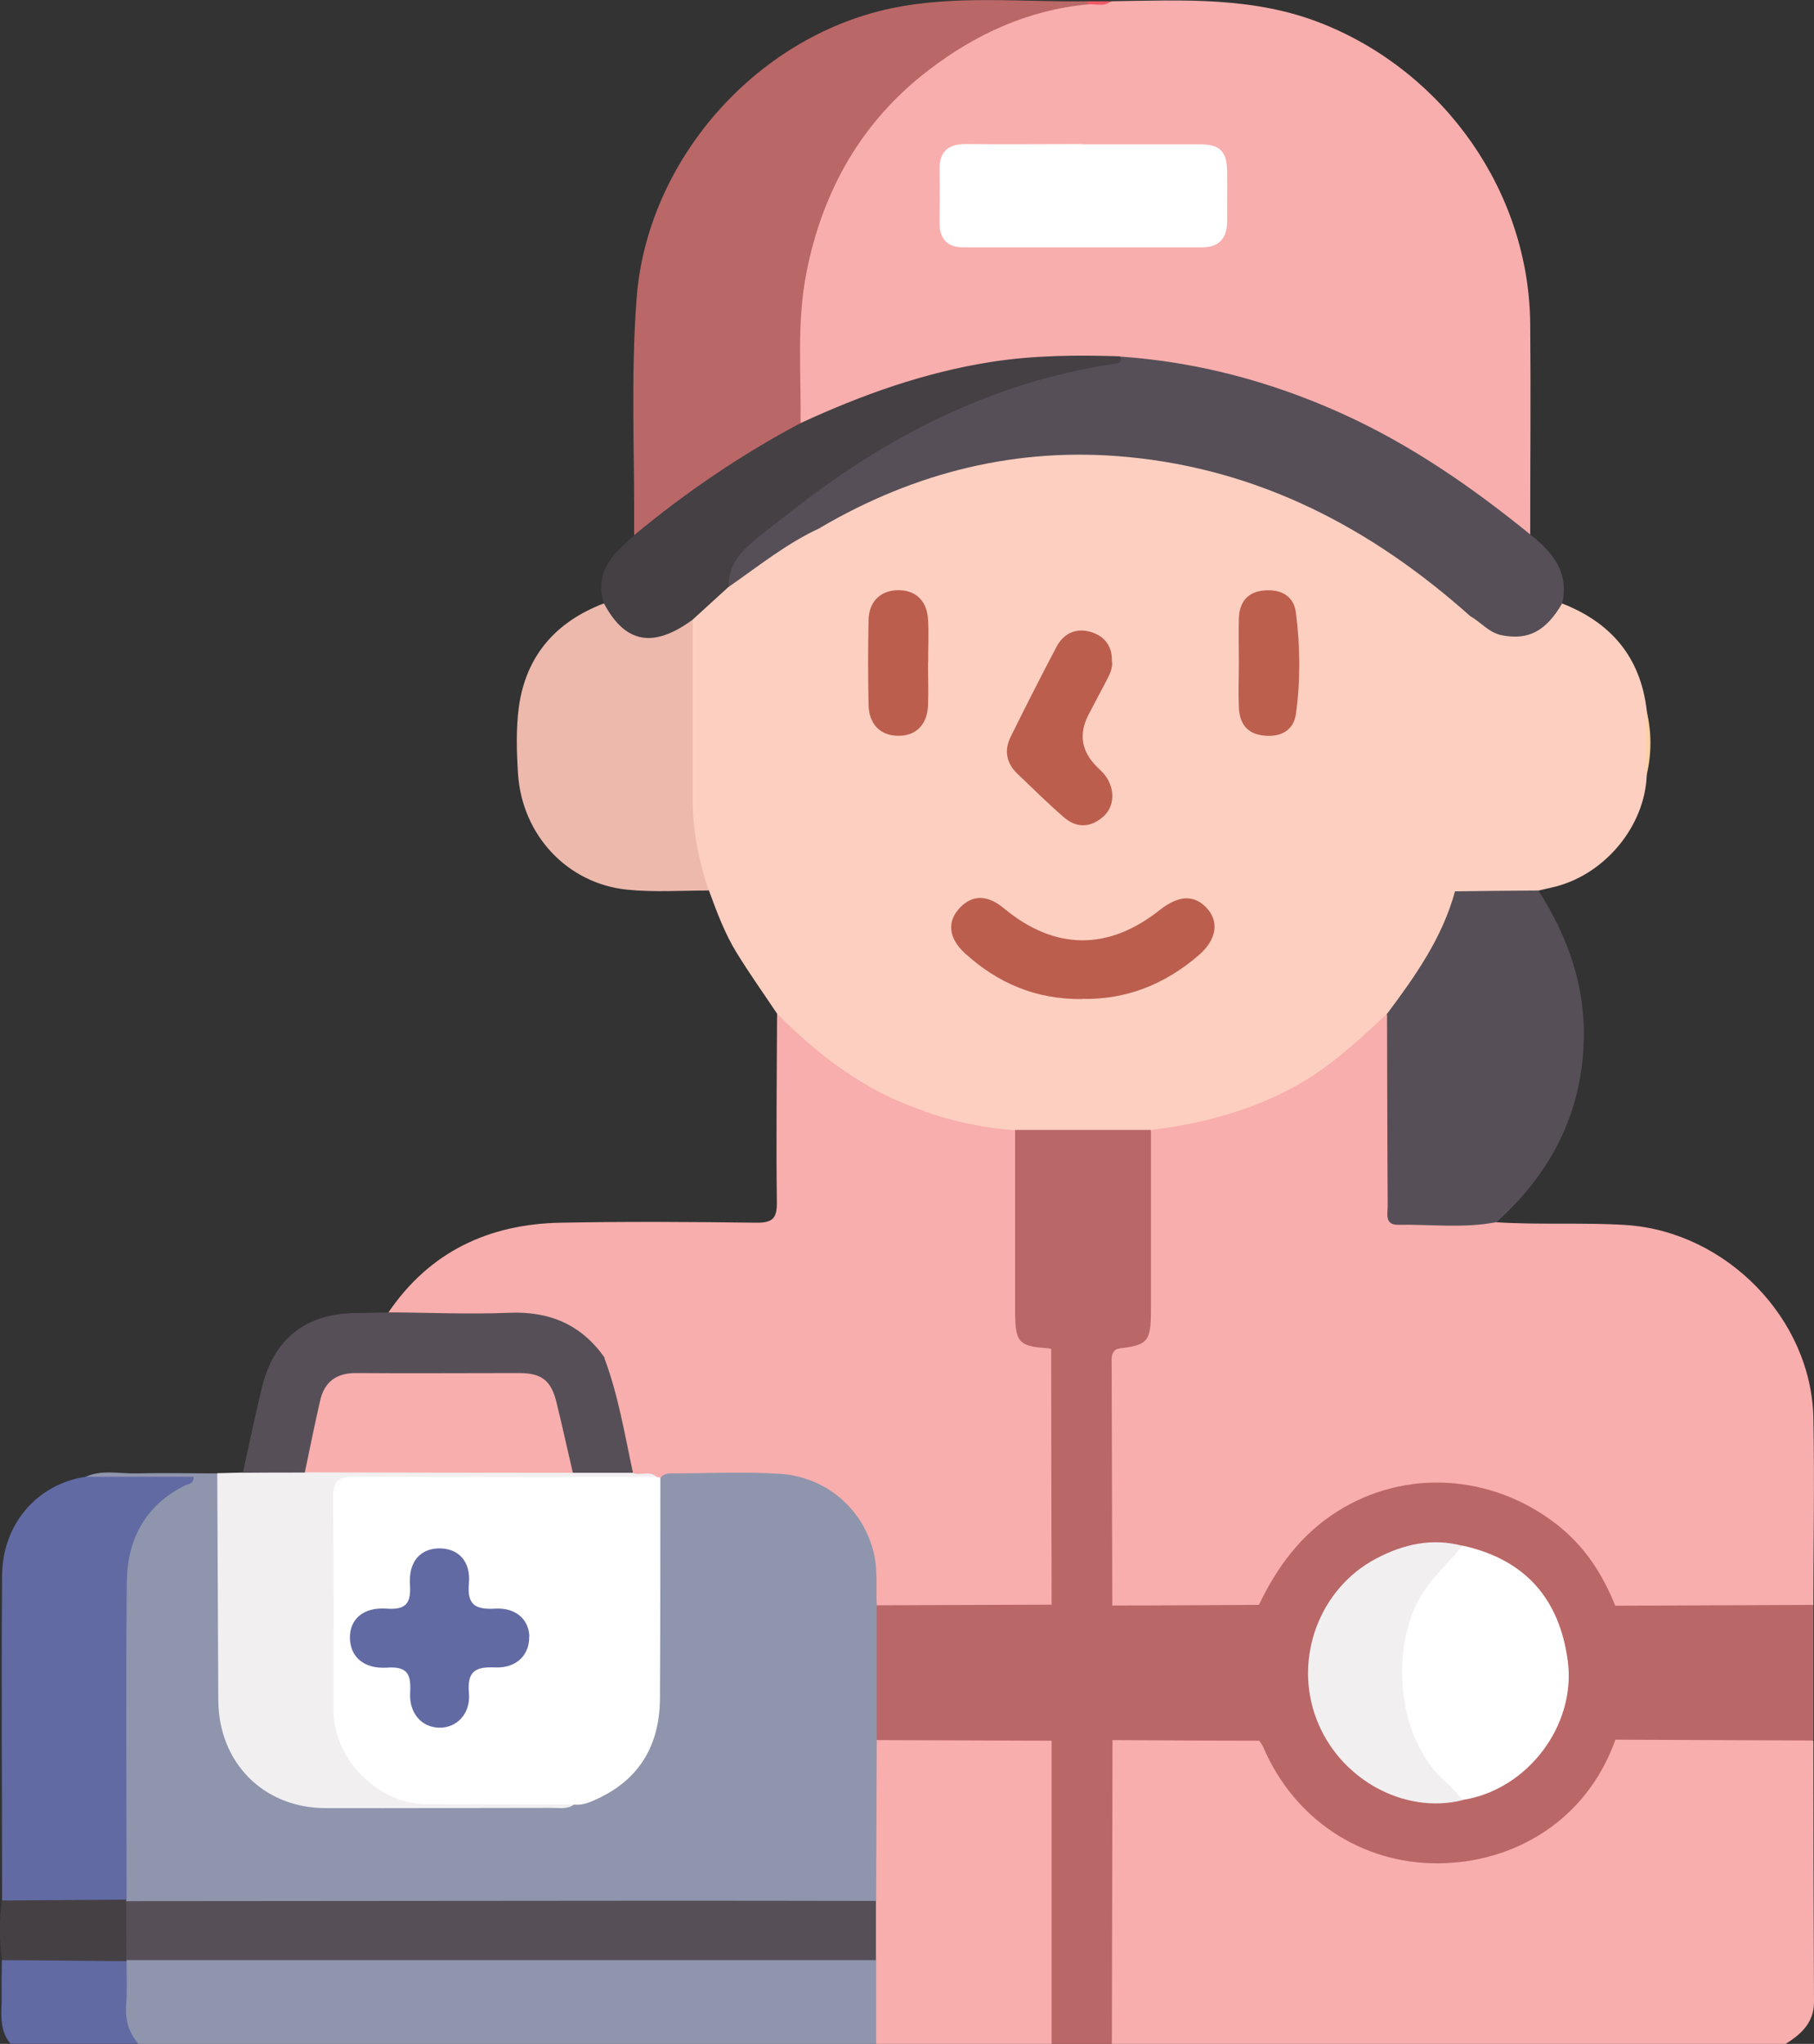 <?xml version="1.0" encoding="UTF-8"?>
<svg id="Layer_1" data-name="Layer 1" xmlns="http://www.w3.org/2000/svg" viewBox="0 0 86.42 97.34">
  <rect x="0" y="0" width="86.42" height="97.34" fill="#333333" stroke="none"/>
  <defs>
    <style>
      .cls-1 {
        fill: #bc5f4d;
      }

      .cls-1, .cls-2, .cls-3, .cls-4, .cls-5, .cls-6, .cls-7, .cls-8, .cls-9, .cls-10, .cls-11, .cls-12, .cls-13, .cls-14, .cls-15 {
        stroke-width: 0px;
      }

      .cls-2 {
        fill: #f05965;
      }

      .cls-3 {
        fill: #bc5e4d;
      }

      .cls-4 {
        fill: #444044;
      }

      .cls-5 {
        fill: #edb9ad;
      }

      .cls-6 {
        fill: #454044;
      }

      .cls-7 {
        fill: #f2eff1;
      }

      .cls-8 {
        fill: #fccfc0;
      }

      .cls-9 {
        fill: #f8aead;
      }

      .cls-10 {
        fill: #ba6767;
      }

      .cls-11 {
        fill: #fcd1a4;
      }

      .cls-12 {
        fill: #8f95ad;
      }

      .cls-13 {
        fill: #fff;
      }

      .cls-14 {
        fill: #616aa3;
      }

      .cls-15 {
        fill: #564f57;
      }
    </style>
  </defs>
  <path class="cls-9" d="M86.39,82.9c0,4.15.01,8.29.03,12.44,0,.99-.61,1.53-1.35,2h-32.12c-.32-.36-.3-.81-.3-1.25,0-4,0-8,0-11.99,0-.41-.02-.82.22-1.19.27-.27.62-.29.97-.29,1.95,0,3.9-.07,5.85.04.47.06.66.42.85.8,1.58,3.11,4.17,4.81,7.6,5.06,2.65.19,6.33-1.24,8.03-4.49.26-.49.37-1.1.99-1.33,2.81-.19,5.62-.06,8.44-.07.29,0,.56.07.78.28Z"/>
  <path class="cls-12" d="M41.74,97.34H6.58c-.41-.21-.73-.52-.77-1-.08-.99-.22-1.99.12-2.98.08-.1.18-.17.3-.21.4-.13.81-.11,1.22-.11,10.94,0,21.88,0,32.83,0,.5,0,1.02-.06,1.48.23.45,1.35.47,2.71,0,4.06Z"/>
  <path class="cls-9" d="M41.74,97.34c0-1.33,0-2.66,0-4-.55-.92-.21-1.92-.28-2.88-.05-2.17-.02-4.35-.02-6.52,0-.38,0-.76.25-1.09.29-.23.64-.25.99-.25,2.15-.02,4.3-.02,6.46,0,.35,0,.7.02,1,.25.29.38.27.83.27,1.27,0,3.99,0,7.97,0,11.96,0,.44.02.89-.3,1.26h-8.36Z"/>
  <path class="cls-10" d="M50.1,97.34c0-4.81,0-9.62,0-14.43-.27-.31-.29-.69-.29-1.07,0-1.8-.03-3.6.02-5.4-.05-3.77-.02-7.54-.02-11.32,0-.28.02-.57.13-.83.75-.68,2.47-.72,3.29-.07.07,4.07.04,8.14.01,12.21.05,1.79.02,3.58.02,5.38,0,.37.01.76-.26,1.07-.01,4.82-.02,9.65-.03,14.47h-2.85Z"/>
  <path class="cls-14" d="M6.03,93.4c0,.7.03,1.4-.02,2.09-.05.7.12,1.31.58,1.84H.5c-.6-.72-.4-1.58-.42-2.4-.01-.53,0-1.06.01-1.59.09-.09.19-.19.31-.2,1.75-.18,3.5-.17,5.26,0,.16.01.28.13.37.26Z"/>
  <path class="cls-9" d="M52.99,76.46c-.01-3.85-.02-7.69-.03-11.54,0-.25-.03-.51.24-.67,1.28-.44,1.42-1.42,1.4-2.62-.04-2.51-.11-5.02.04-7.53.03-.1.07-.2.13-.29.32-.3.73-.35,1.13-.41,3.52-.5,6.56-1.96,9.1-4.46.22-.22.44-.45.73-.6.25-.13.42-.07.52.19.23,1.16.09,2.33.1,3.5.03,1.61,0,3.23.01,4.84.01,1.1.11,1.2,1.19,1.22.95.01,1.9.01,2.85,0,.31,0,.63-.1.91.12,2.05.13,4.1,0,6.15.13,4.75.31,8.84,4.44,8.93,9.2.06,2.97,0,5.94,0,8.91-.22.21-.5.28-.78.28-2.81,0-5.61.11-8.42-.06-.53-.15-.66-.64-.88-1.05-1.68-3.2-4.48-4.76-7.94-4.75-3.48,0-6.09,1.82-7.76,4.91-.21.39-.34.83-.87.91-1.95.12-3.91.04-5.86.05-.31,0-.63-.02-.88-.26Z"/>
  <path class="cls-9" d="M52.94.06c3.41-.05,6.81-.24,10.09,1.08,5.81,2.33,9.81,8.02,9.87,14.27.03,3.35,0,6.7,0,10.05-.47.16-.68-.24-.96-.46-3.47-2.76-7.22-5.03-11.47-6.38-2.36-.75-4.78-1.23-7.25-1.41-4.35-.17-8.56.49-12.6,2.14-.81.33-1.54.89-2.47.88-.14-.1-.22-.24-.23-.4-.45-5.86.4-11.35,4.91-15.61C45.31,1.88,48.2.21,51.76.13c.39-.03.8.07,1.19-.07Z"/>
  <path class="cls-12" d="M41.77,82.87c-.01,2.55-.02,5.1-.03,7.65-.37.32-.83.28-1.27.28-11.07,0-22.13,0-33.2,0-.35,0-.7,0-1.03-.11-.12-.04-.22-.11-.3-.2-.23-.37-.21-.79-.21-1.19,0-4.55,0-9.09,0-13.64,0-1.3.33-2.5,1.07-3.57.52-.75,1.18-1.31,1.91-1.52-1.21.14-2.58.06-3.95.04-.25,0-.5-.06-.68-.28.78-.35,1.61-.14,2.41-.16,1.29-.03,2.57,0,3.86,0,.39.38.31.87.32,1.34,0,2.97,0,5.94,0,8.92.01,3.54,1.87,5.4,5.38,5.41,3.29.01,6.58.03,9.86.02.44,0,.89.03,1.31-.12,2.59-.67,3.93-2.34,3.96-5.07.03-3.01,0-6.02.01-9.02,0-.44-.04-.89.12-1.32.27-.47.74-.43,1.17-.44,1.39-.02,2.78-.04,4.16,0,3.21.09,5.34,2.29,5.36,5.52,0,.38,0,.76,0,1.14.05,1.75.02,3.51.02,5.26,0,.37,0,.76-.27,1.07Z"/>
  <path class="cls-9" d="M18.5,62.51c1.97-2.9,4.79-4.22,8.22-4.28,3.1-.06,6.21-.04,9.31,0,.82.01.99-.24.98-1.01-.04-2.98,0-5.95.01-8.93.37-.07.58.2.8.42,1.64,1.64,3.53,2.91,5.69,3.77.33.13.64.29.73.68.16,3.03.13,6.06.03,9.09-.05,1.6-1.04,2.46-2.66,2.49-2.53.05-5.05.01-7.58.02-1.7,0-3.41-.04-5.11.09-.4-.07-.64-.37-.9-.65-.84-.9-1.88-1.34-3.11-1.35-1.73-.02-3.46,0-5.19-.01-.43,0-.9.09-1.22-.32Z"/>
  <path class="cls-10" d="M51.81.21c-2.84.27-5.34,1.42-7.57,3.13-3.19,2.44-5.05,5.73-5.82,9.64-.47,2.37-.25,4.78-.28,7.17-.23.55-.79.71-1.24.96-1.99,1.1-3.86,2.39-5.63,3.82-.31.25-.59.59-1.06.55.03-3.76-.17-7.53.12-11.29.5-6.52,5.62-12.37,12.02-13.77,3.13-.68,6.3-.31,9.46-.36.06.03.09.07.06.1-.02.03-.04.05-.06.05Z"/>
  <path class="cls-8" d="M44.01,52.9c-2.75-.9-4.97-2.6-6.98-4.61-.64-.96-1.31-1.9-1.92-2.89-.58-.93-.96-1.97-1.34-3-.34-.18-.45-.51-.55-.85-.25-.85-.46-1.72-.47-2.6-.04-3.06-.08-6.12.02-9.18.28-.95,1.18-1.32,1.82-1.94,1.14-.96,2.35-1.8,3.65-2.52.3-.17.64-.48,1-.07.17.43.12.88.12,1.32,0,3.52-.03,7.03.01,10.55.05,3.75,1.11,7.18,3.46,10.15,2.38,3.01,5.45,4.97,9.18,5.88.65.16,1.31.22,1.98.24.35,0,.79-.08.92.44h-.04c-.31.29-.69.29-1.07.29-1.73,0-3.47.03-5.2-.01-1.14-.04-2.24-.27-3.35-.53-.46-.11-.92-.25-1.22-.66Z"/>
  <path class="cls-15" d="M39.08,25.14c-1.6.73-2.95,1.83-4.38,2.82-.44-.97.23-1.56.8-2.11.66-.64,1.38-1.2,2.11-1.76,4.09-3.14,8.54-5.53,13.61-6.68.7-.16,1.44-.13,2.12-.43,3.69.25,7.21,1.19,10.58,2.71,3.28,1.48,6.21,3.51,8.99,5.77,1.06.84,1.86,1.8,1.51,3.29-.24,1.6-2.22,2.35-3.69,1.39-.29-.19-.52-.46-.81-.64-3.23-2.81-6.81-5.03-10.91-6.37-5.75-1.89-11.4-1.5-16.97.78-.99.4-1.87,1.05-2.95,1.23Z"/>
  <path class="cls-15" d="M71.31,58.2c-1.57.31-3.15.1-4.72.13-.65,0-.47-.56-.48-.94-.02-3.04-.02-6.07-.03-9.11-.12-.39.15-.66.35-.92,1.04-1.31,1.87-2.73,2.43-4.31.12-.35.26-.72.68-.84,1.26-.05,2.53-.35,3.75.2,1.4,2.19,2.25,4.55,2.16,7.2-.11,3.48-1.6,6.29-4.15,8.59Z"/>
  <path class="cls-14" d="M4.08,70.33h5.14c.02.35-.26.34-.42.42-1.9.95-2.74,2.59-2.76,4.61-.05,5.03-.01,10.07-.01,15.11-.11.06.05.04-.07.06-1.95.41-3.91.46-5.86-.02,0-5.16-.04-10.32,0-15.48.02-2.47,1.68-4.35,3.98-4.7Z"/>
  <path class="cls-8" d="M73.3,42.41c-1.33.01-2.66.02-3.98.04-.18-.26-.13-.55-.05-.82.59-2.03.52-4.12.51-6.2,0-1.64,0-3.28,0-4.92,0-.4-.04-.83.28-1.16.51.3.89.8,1.52.91,1.24.23,2.07-.2,2.84-1.52,2.33.91,3.73,2.55,4.03,5.08.12,1.04.11,2.08,0,3.11-.09,2.39-1.95,4.67-4.33,5.29-.27.07-.54.12-.81.19Z"/>
  <path class="cls-5" d="M33,29.51c0,2.88,0,5.76,0,8.65,0,1.47.31,2.87.76,4.25-1.29,0-2.6.09-3.88-.04-2.85-.29-5-2.59-5.2-5.5-.07-1.07-.1-2.16.04-3.21.34-2.43,1.76-4.05,4.04-4.92.16.04.27.15.37.27,1.16,1.32,1.78,1.43,3.35.6.16-.09.32-.22.52-.09Z"/>
  <path class="cls-7" d="M27.33,85.95c-.31.22-.67.15-1.01.15-3.6,0-7.2.02-10.8.01-2.96,0-5.11-2.16-5.12-5.15-.02-3.6-.03-7.2-.05-10.8.41-.01.81-.02,1.22-.03.98-.52,2.03-.19,3.05-.26,4.2-.04,8.41-.05,12.61,0,.96-.03,1.93-.03,2.89,0,.43.07,1-.19,1.17.49-.44.35-.96.26-1.46.26-4.08,0-8.17,0-12.25,0-1.34,0-1.38.04-1.38,1.39,0,3.04-.01,6.08,0,9.12.01,2.6,1.89,4.48,4.48,4.5,1.8.01,3.61,0,5.41,0,.43,0,.9-.07,1.25.3Z"/>
  <path class="cls-4" d="M33,29.51c-1.88,1.38-3.22,1.13-4.23-.78-.49-1.52.48-2.38,1.45-3.25,2.46-2.04,5.09-3.83,7.92-5.33,2.9-1.34,5.88-2.41,9.06-2.91,2.04-.32,4.09-.34,6.15-.27.1.23.05.31-.22.35-5.9.87-10.99,3.51-15.61,7.17-.57.45-1.15.88-1.7,1.35-.65.55-1.13,1.2-1.1,2.1-.57.52-1.14,1.04-1.7,1.55Z"/>
  <path class="cls-15" d="M14.52,70.13c-.98,0-1.97,0-2.95.01.29-1.32.57-2.64.88-3.95.56-2.42,2.08-3.64,4.55-3.66.5,0,1.01-.02,1.51-.03,1.92.01,3.84.1,5.75.02,1.92-.08,3.43.56,4.54,2.13.09.09-.01-.03.07.06.65.71,1.55,4.46,1.3,5.43-.96,0-1.91,0-2.87,0-.55-.48-.55-1.18-.69-1.82-.57-2.62-.6-2.65-3.29-2.65-1.83,0-3.66,0-5.49,0-1.87,0-2.05.18-2.51,1.97-.21.84-.14,1.78-.79,2.48Z"/>
  <path class="cls-10" d="M76.96,76.47c3.14-.01,6.29-.03,9.43-.04,0,2.15,0,4.31,0,6.46-3.14-.01-6.29-.03-9.43-.04-.15-.24-.1-.48-.03-.73.44-1.61.39-3.22.01-4.83-.06-.27-.15-.55.02-.82Z"/>
  <path class="cls-6" d="M.1,90.51c1.97-.01,3.95-.03,5.92-.04,0,0-.01.06-.01.06.46.93.44,1.87.01,2.8,0,0,.01.07.01.07-1.98-.02-3.96-.04-5.94-.05-.12-.95-.13-1.89,0-2.84Z"/>
  <path class="cls-11" d="M78.44,36.94c0-1.04,0-2.08,0-3.11.25,1.04.25,2.08,0,3.11Z"/>
  <path class="cls-2" d="M51.81.21c0-.05,0-.1,0-.15.38,0,.75,0,1.13,0-.35.29-.75.11-1.13.15Z"/>
  <path class="cls-10" d="M76.96,76.47c.77,2.13.8,4.25,0,6.38-1.39,3.9-4.87,5.87-8.45,5.89-3.62.02-6.85-2.07-8.33-5.54-.05-.11-.13-.21-.2-.31-1.04-1.35-1.05-5.1,0-6.47.86-1.79,1.99-3.33,3.7-4.42,3.28-2.09,7.4-1.77,10.42.55,1.36,1.04,2.23,2.37,2.85,3.92Z"/>
  <path class="cls-10" d="M59.98,76.43c-.64,2.16-.65,4.31,0,6.47-2.33,0-4.66-.02-7-.03,0-2.14,0-4.28,0-6.41,2.33,0,4.66-.02,6.99-.03Z"/>
  <path class="cls-15" d="M6.02,93.34c0-.93,0-1.87-.01-2.8,8.23,0,16.47-.02,24.7-.02,3.67,0,7.35,0,11.02.01,0,.94,0,1.88,0,2.82-11.91,0-23.82,0-35.72,0Z"/>
  <path class="cls-10" d="M41.77,82.87c0-2.14,0-4.28,0-6.42.29-.3.67-.32,1.05-.32,2.07-.01,4.15-.01,6.22,0,.38,0,.76.02,1.06.29.09,2.16.09,4.32,0,6.48-2.78-.01-5.56-.02-8.33-.03Z"/>
  <path class="cls-9" d="M50.1,76.42c-2.78.01-5.56.02-8.33.03-.04-.82.05-1.66-.13-2.44-.49-2.14-2.28-3.68-4.49-3.82-1.73-.11-3.46-.02-5.2-.02-.2,0-.37.05-.49.22-.07.03-.12.02-.16-.04-.33-.33-.77-.07-1.14-.19-.4-1.84-.7-3.71-1.37-5.49,1.15-.3,2.32-.2,3.48-.2,3.1,0,6.19,0,9.29,0,1.61,0,2.45-.82,2.45-2.45.01-3.03,0-6.07,0-9.1,1.41.5,2.87.8,4.36.91.38.39.31.88.31,1.35,0,2.19.06,4.37-.02,6.56-.04,1.2.17,2.11,1.42,2.5,0,4.07.01,8.13.02,12.2Z"/>
  <path class="cls-10" d="M50.08,64.22c-1.56-.09-1.72-.25-1.72-1.8,0-2.87,0-5.74,0-8.61,2.16,0,4.32,0,6.47,0,0,2.87,0,5.74,0,8.62,0,1.48-.15,1.65-1.65,1.8-1.04-.24-2.07-.22-3.11-.02Z"/>
  <path class="cls-8" d="M70.06,29.35c0,3.07.02,6.14,0,9.21,0,1.33-.37,2.61-.74,3.88-.6,2.21-1.89,4.04-3.23,5.83-1.38,1.29-2.76,2.58-4.45,3.5-2.12,1.15-4.38,1.74-6.75,2.04-.81-.45-1.72-.16-2.59-.33-6.4-1.29-11.69-6.6-12.85-13.02-.23-1.3-.38-2.61-.37-3.94.01-3.8,0-7.59,0-11.39,4.52-2.65,9.4-3.86,14.6-3.37,6.33.59,11.68,3.4,16.37,7.59Z"/>
  <path class="cls-13" d="M51.53,6.87c1.87,0,3.73,0,5.6,0,.99,0,1.32.33,1.33,1.29.01.79,0,1.58,0,2.37,0,.81-.37,1.25-1.19,1.25-3.79,0-7.59,0-11.38,0-.78,0-1.14-.43-1.13-1.2.01-.82.02-1.64,0-2.47-.02-.88.4-1.26,1.27-1.25,1.83.02,3.67,0,5.5,0Z"/>
  <path class="cls-13" d="M31.3,70.34c.05,0,.11.02.16.04,0,3.51,0,7.03-.02,10.54-.02,2.18-.97,3.83-3.01,4.76-.34.16-.7.31-1.1.26-2.34,0-4.68-.01-7.02-.02-2.29,0-4.41-2.14-4.42-4.43,0-3.38.02-6.77-.02-10.15,0-.78.2-1.02,1-1.02,4.81.03,9.61.01,14.42.01Z"/>
  <path class="cls-9" d="M14.52,70.13c.24-1.14.47-2.29.73-3.42.2-.89.76-1.32,1.7-1.32,2.59.02,5.19,0,7.78,0,1.09,0,1.54.37,1.79,1.43.27,1.1.51,2.21.77,3.32-4.26,0-8.51-.01-12.77-.02Z"/>
  <path class="cls-13" d="M69.68,73.61c2.96.65,4.61,2.51,5.01,5.49.41,3.07-1.93,6.15-5.01,6.62-1.46-.82-2.39-2.11-2.79-3.67-.74-2.85-.37-5.52,1.8-7.73.29-.3.61-.55.99-.71Z"/>
  <path class="cls-7" d="M69.68,73.61c-.69.85-1.53,1.57-2.08,2.56-1.33,2.42-1.1,6.69,1.38,8.79.26.22.47.51.7.77-2.8.7-5.9-1.02-6.97-3.88-1.09-2.88.15-6.21,2.86-7.63,1.29-.68,2.66-.99,4.11-.6Z"/>
  <path class="cls-3" d="M51.55,47.58c-2.22.02-4.03-.77-5.59-2.19-.78-.72-.85-1.51-.23-2.16.6-.63,1.32-.62,2.1.03,2.41,2,4.96,2.03,7.42.08.88-.69,1.59-.74,2.19-.15.66.66.54,1.55-.33,2.3-1.62,1.4-3.49,2.13-5.56,2.08Z"/>
  <path class="cls-3" d="M52.98,31.52c.03.29-.1.58-.25.86-.29.56-.59,1.11-.88,1.67q-.7,1.37.41,2.47c.13.13.28.26.39.41.48.63.46,1.49-.1,1.97-.61.53-1.28.54-1.88.01-.76-.66-1.48-1.37-2.21-2.07-.51-.49-.63-1.1-.32-1.73.71-1.44,1.44-2.88,2.19-4.3.35-.67.97-.93,1.68-.7.61.2.99.66.96,1.4Z"/>
  <path class="cls-3" d="M44.21,31.55c0,.69.03,1.39,0,2.08-.05.91-.6,1.43-1.44,1.41-.83-.01-1.37-.55-1.39-1.46-.03-1.35-.03-2.71,0-4.06.02-.86.55-1.38,1.34-1.41.85-.04,1.43.46,1.49,1.36.05.69,0,1.39.01,2.08Z"/>
  <path class="cls-1" d="M59.02,31.52c0-.69-.02-1.39,0-2.08.03-.75.4-1.25,1.2-1.32.81-.07,1.42.26,1.52,1.07.2,1.59.22,3.2,0,4.8-.11.81-.74,1.13-1.54,1.04-.8-.08-1.15-.59-1.18-1.34-.03-.72,0-1.45,0-2.17Z"/>
  <path class="cls-14" d="M25.21,77.94c.02.86-.59,1.51-1.61,1.47-.95-.04-1.35.17-1.26,1.22.09.99-.59,1.67-1.42,1.65-.83-.02-1.44-.68-1.38-1.69.05-.87-.14-1.24-1.11-1.17-1.11.07-1.75-.53-1.76-1.42-.01-.88.63-1.47,1.74-1.39.95.07,1.18-.27,1.12-1.16-.07-1.1.52-1.72,1.43-1.71.88.01,1.47.62,1.38,1.66-.1,1.06.33,1.26,1.27,1.21.98-.05,1.59.53,1.61,1.34Z"/>
</svg>